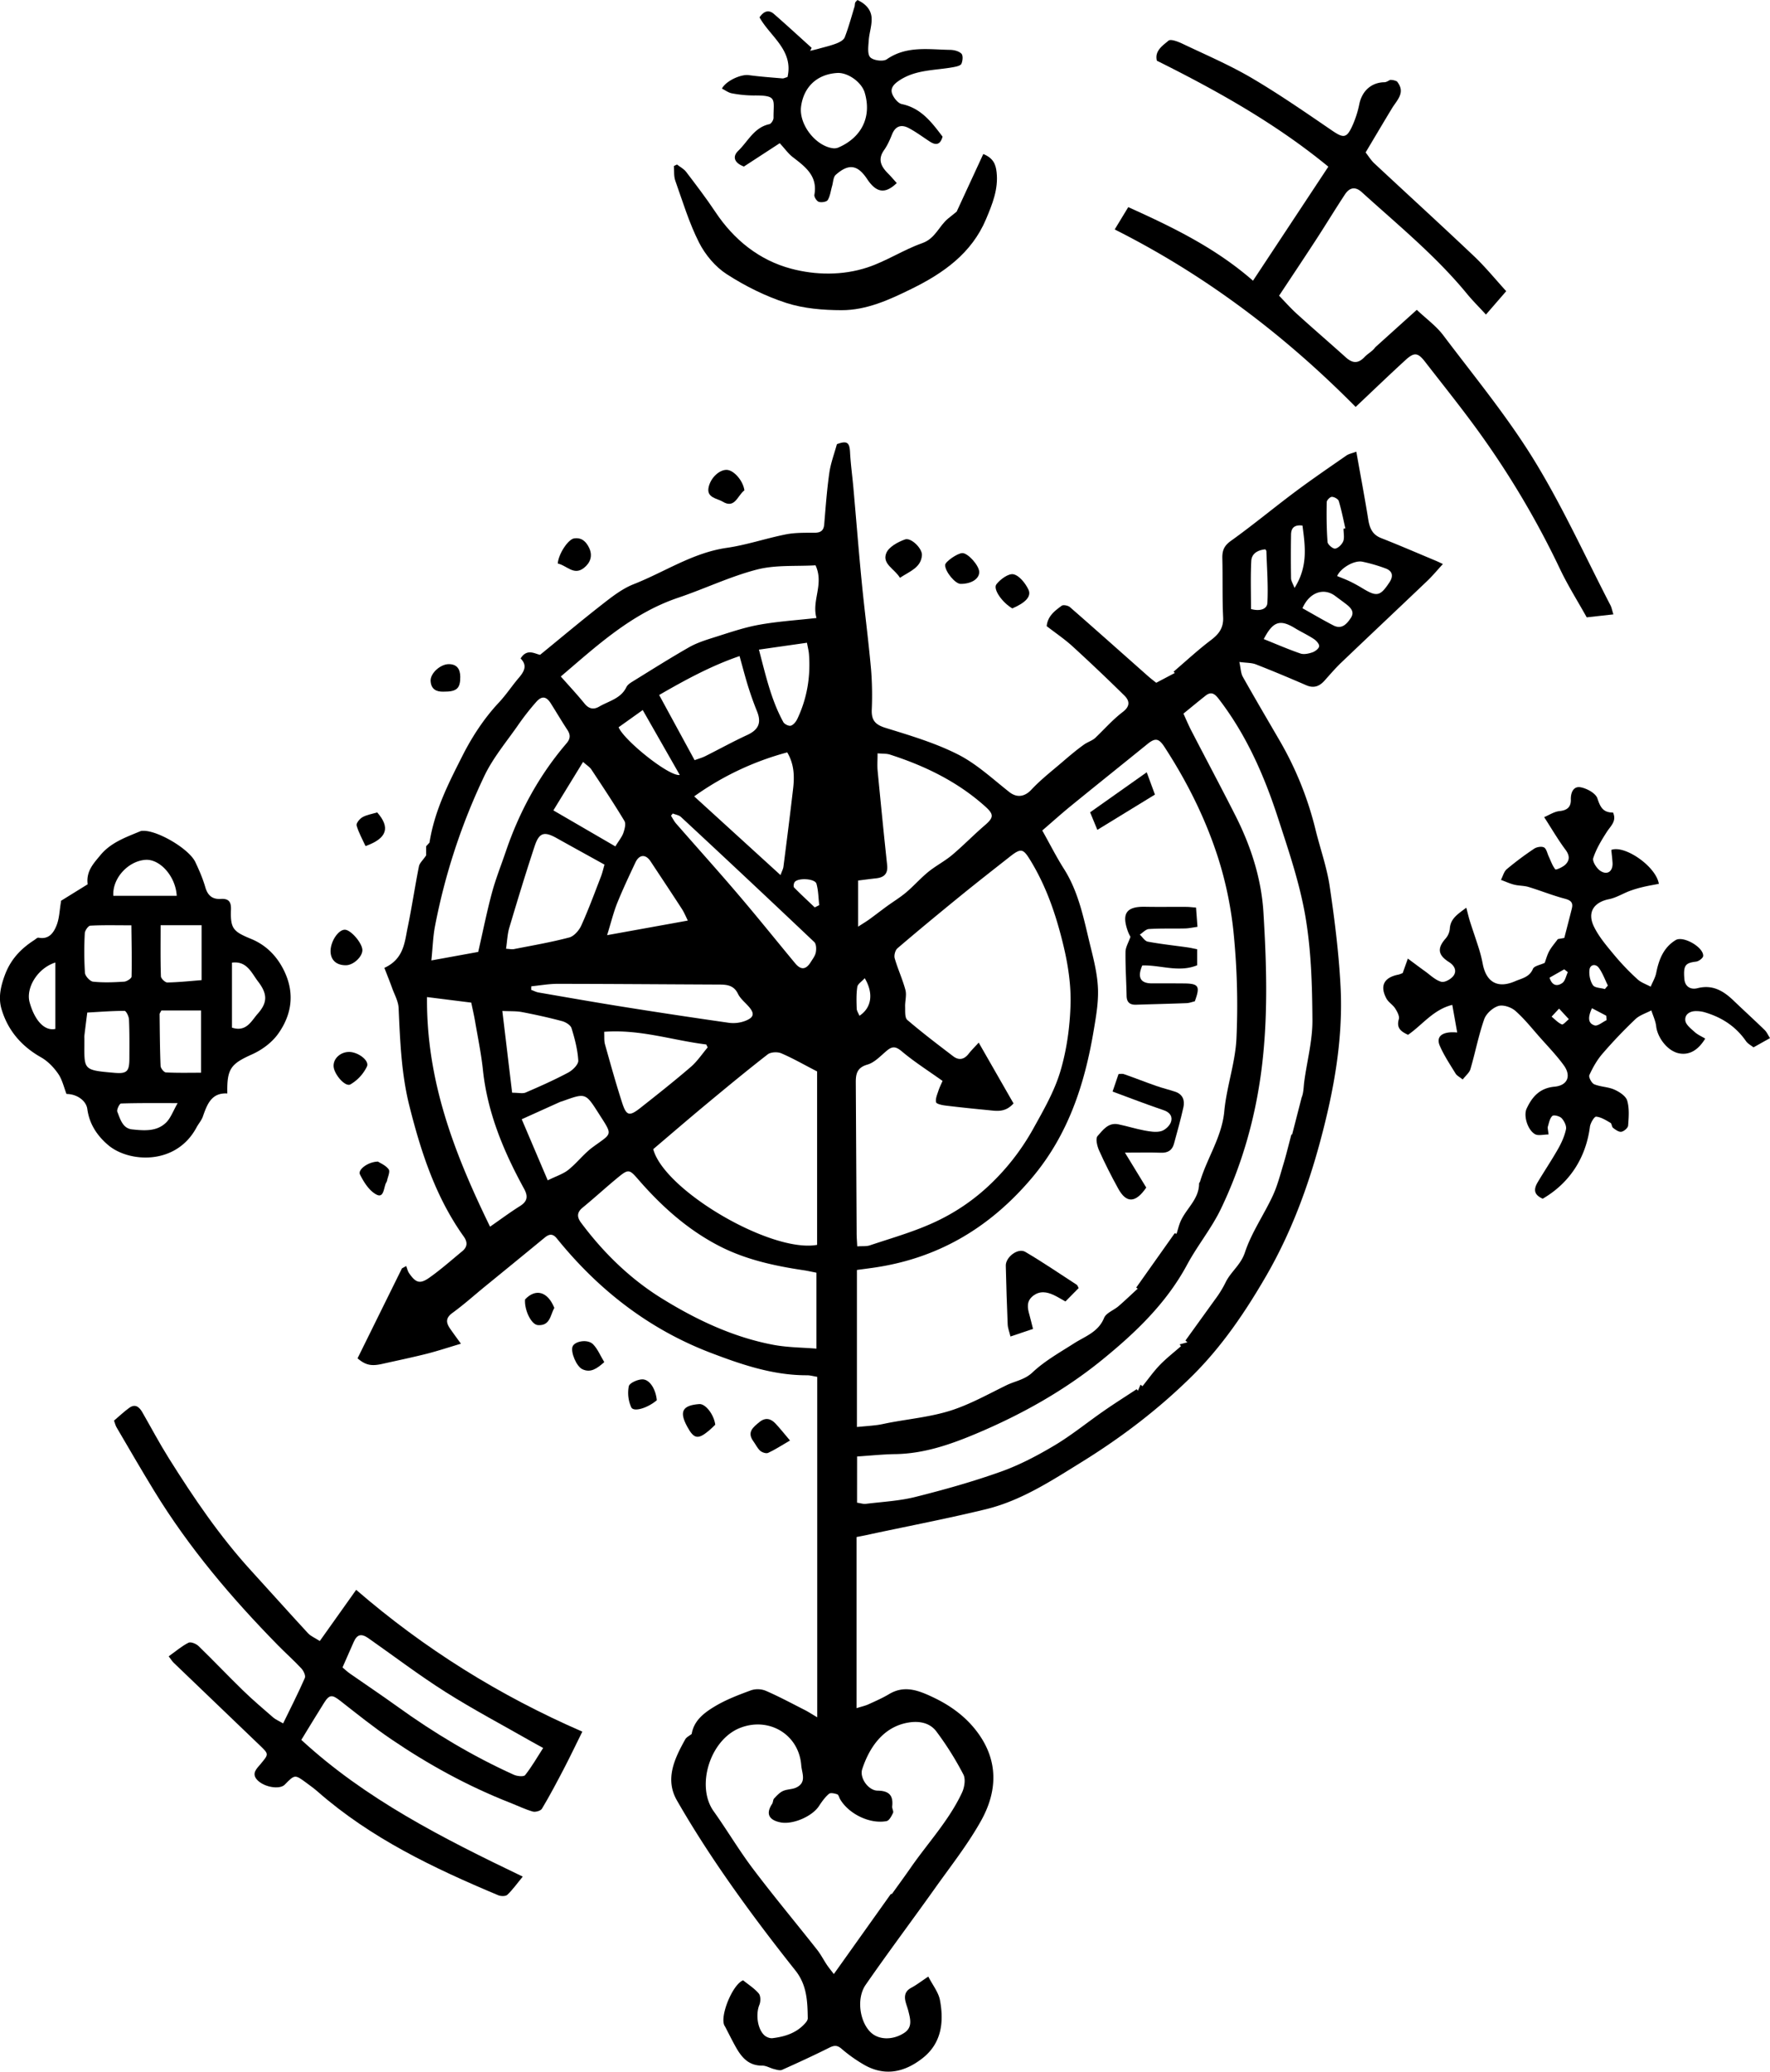 <?xml version="1.0" encoding="UTF-8"?>
<svg data-bbox="-0.049 0.03 2103.739 2460.857" viewBox="0 0 2103.68 2460.89" xmlns="http://www.w3.org/2000/svg" data-type="shape">
    <g>
        <g>
            <path d="M1018 1825.82v203.29c6.06-1.91 10.28-2.8 14.11-4.54 8.32-3.79 16.77-7.47 24.59-12.16 18.34-11 35.19-4.28 52 3.64 20.76 9.8 39 22.92 52.88 41.54 25.39 34.06 23.85 70.44 4.43 105.24-15.63 28-35.8 53.56-54.49 79.82-27.38 38.49-55.76 76.27-82.67 115.09-11.47 16.55-6.89 45 6.74 57.12 9.4 8.35 25.63 8.8 39.14-.05 10.17-6.66 7.15-16.79 4.78-26.25-.89-3.55-2.28-7-3.19-10.52-1.84-7.17-.61-12.87 6.72-16.79 6.33-3.39 12.09-7.87 20.26-13.31 5.18 10.14 12.12 18.66 13.88 28.15 4.83 25.95 1.91 51-20.66 68.75-21.21 16.68-44.75 22.11-69.63 7.83a174 174 0 0 1-26.74-19c-5.48-4.73-9.29-3.88-15-1-18.34 9.15-37 17.75-55.66 26.09-2.54 1.13-6.39-.15-9.48-.91-4.77-1.18-9.41-4.15-14.09-4.12-17.17.15-25.4-11-32.48-24-4-7.28-7.67-14.71-11.51-22.07-.3-.59-.73-1.11-1-1.71-5.49-11.25 9.71-48.64 22.27-53.57 6.14 5 13.34 9.49 18.57 15.66 2.38 2.8 2.4 9.54.8 13.38-4.4 10.55-2.65 28.09 5.69 36.08 2.36 2.26 6.7 4 9.84 3.63 15-1.8 29.12-6.28 39.43-18.39 1.23-1.44 2.54-3.48 2.51-5.22-.32-20.11-.92-39.49-14.76-56.89-27.13-34.1-53.5-68.9-78.5-104.6-22.09-31.54-43.13-64-62.27-97.37-14.51-25.33-2.83-49.68 9.94-72.55 1.49-2.67 5-4.22 7.62-6.33 2.68-16.14 15-25.23 27.26-32.64 13.47-8.14 28.56-13.84 43.43-19.3a25.73 25.73 0 0 1 17.49.67c15.73 6.83 30.89 15 46.2 22.76 4.35 2.21 8.45 4.93 14.84 8.69v-404.43c-4.57-.73-8.38-1.88-12.18-1.86-40.15.14-77.58-12.64-114.15-26.58-73.51-28-133.77-74.88-183.11-135.92-4.76-5.89-9-5.48-14.34-1.11q-35.48 29.16-71.09 58.14c-12.88 10.53-25.29 21.68-38.72 31.43-8.15 5.92-7.67 11.47-2.87 18.46 3.62 5.26 7.42 10.39 13 18.09-15.4 4.56-28.12 8.8-41.09 12.06-17.37 4.37-34.93 8-52.41 11.92-12.7 2.86-19.73 1.66-29.37-6.62l52.77-106.86 5.07-2.77c1.11 2.84 1.72 6 3.4 8.47 8.1 11.72 13 13.31 24.61 5 13.45-9.54 25.85-20.56 38.61-31.06 6.24-5.13 6.48-10.84 1.74-17.47-33.31-46.64-50.66-99.89-64.48-154.74-9.69-38.41-11.14-77.54-12.91-116.77-.35-7.8-4.71-15.46-7.49-23.09-3-8.33-6.34-16.55-9.42-24.52 23.12-10.63 24-30.23 27.65-47.89 5-24.12 8.6-48.51 13.41-72.67.79-4 4.69-7.28 8.55-13v-10.86c1.54-1.68 3.49-3.84 4-4.35 6.06-38.56 23-71.16 39.31-103.43 11.42-22.54 25.82-44.47 43-62.8 8.81-9.39 15.54-19.78 23.67-29.32 6.56-7.69 10.69-14.8 2.32-23.2 7.67-12.57 17.5-5.15 23.21-4.39 26-21.21 49.79-41.22 74.31-60.29 11.5-9 23.55-18.33 36.89-23.58 36.77-14.45 70.11-37.31 110.52-43.15 23.7-3.42 46.73-11.32 70.3-16 11-2.17 22.53-1.9 33.82-1.95 7.29 0 11.16-2.22 11.8-10 1.72-20.43 3.17-40.93 6.08-61.21 1.68-11.66 6-22.95 9-34 11.91-4.49 15-2.09 15.6 9.23.73 14.25 2.72 28.44 4 42.68 3.33 37.32 6.26 74.69 9.91 112 3.36 34.3 7.91 68.48 11 102.8a392.94 392.94 0 0 1 .88 48.9c-.42 12.46 4.31 17.66 16.48 21.42 29.14 9 58.85 17.8 85.89 31.48 22.2 11.22 41.19 29 61 44.62 9.22 7.28 18.48 5.73 26.37-2.74 11-11.78 23.89-21.79 36.18-32.32 8.54-7.32 17.13-14.65 26.27-21.17 4.67-3.34 10.61-4.91 14.19-8.69 10.53-10.1 20.29-21.21 31.83-30 9.19-7 8.41-13.35 1.9-19.75q-30.18-29.71-61.46-58.3c-9.52-8.67-20.32-15.94-30.73-24 1.17-12 9.69-18.25 17.81-24.23 1.93-1.42 7.61-.3 9.83 1.64 31.06 27.09 61.81 54.53 92.68 81.85 3.39 3 7 5.72 9.87 8l22.11-11.64-1.53-1.51c14.74-12.59 29-25.86 44.42-37.52 9.58-7.24 15.08-14.54 14.5-27.24-1.08-23.28-.38-46.64-.94-70-.21-9 2-14.81 10.14-20.61 26-18.59 50.56-39 76.15-58.14 20-14.95 40.7-29.07 61.25-43.33 2.88-2 6.7-2.63 11.71-4.51 5 28.2 9.95 54.19 14.15 80.31 1.65 10.23 4.71 18.15 15.34 22.32 21.66 8.5 43 17.76 64.52 26.73 2.92 1.22 5.76 2.63 8.89 4.07-6.71 7.29-12.29 14.07-18.59 20.08-34 32.39-68.15 64.51-102.09 96.91-6.95 6.63-13.28 14-19.66 21.16-6.15 7-12.84 9.85-22.08 5.85-19.82-8.58-39.73-16.95-59.84-24.79-5.16-2-11.21-1.71-19.65-2.84 1.73 7.86 1.71 13.37 4.06 17.55 14.52 25.8 29.56 51.32 44.44 76.91a397.69 397.69 0 0 1 42.15 105.21c5.5 22.27 13.35 44.15 16.7 66.71 5.85 39.41 10.84 79.12 12.92 118.87 3.28 62.71-8 124.13-24.24 184.38-15 55.72-35.19 109.67-64.27 159.86-24.62 42.49-52.2 83.18-87 117.79-39.73 39.48-84.18 73.41-132 103-36.36 22.51-72.19 46-114.15 56.2-44.89 10.93-90.32 19.63-135.51 29.27-5.65 1.35-11.16 2.36-18.1 3.71ZM1396.12 1465l2.29.57c1.34-4.38 2.42-8.87 4.07-13.12 6.24-16.07 22.59-27.22 22.61-46.37 0-.9 1-1.75 1.26-2.69 8.41-28.15 25.88-52.77 28.75-83.38 2.71-29 13.05-57.42 14.44-86.36a866.94 866.94 0 0 0-3-121.55 441.07 441.07 0 0 0-18.68-92.73c-14.93-46.67-36.85-90.58-63.71-131.84-6.73-10.34-10.79-11.48-20.41-3.69-30.24 24.52-60.67 48.82-90.86 73.42-11.7 9.54-22.94 19.66-34.12 29.29 9.34 16.65 16.83 31.54 25.72 45.53 18.31 28.79 24 61.77 32 93.91 4 16.08 7.93 32.59 8.49 49s-2.38 33-5.12 49.24c-10.78 64.11-30.3 124-73.61 175.21-49.82 58.84-111 95.21-187.21 106.34-6.47.94-13 1.77-20.57 2.8v186.52c9.09-.85 16.42-1.36 23.7-2.28 4.9-.61 9.72-1.83 14.59-2.75 24.4-4.6 49.52-7 73-14.42 23-7.31 44.61-19.47 66.5-30.16 10.27-5 21.5-6.33 31-15.3 14.44-13.6 32.37-23.62 49.28-34.43 13.26-8.48 28.78-13.27 35.68-30.18 2.45-6 11.53-9.11 17.19-14 7.81-6.72 15.25-13.88 22.84-20.85l-1.87-1.14Zm-377.27 15.55c6.1-.43 10.94.16 15.1-1.24 24.82-8.33 50.21-15.5 74-26.21a242.92 242.92 0 0 0 70.32-47.53 276.55 276.55 0 0 0 49.42-64.17c12.2-22 25.2-44.39 32.4-68.25 7.66-25.42 11.41-52.69 12.25-79.3.74-23.24-2.83-47.2-8.26-69.94-8.49-35.58-20.1-70.36-39.51-102-8.39-13.69-10.9-14.82-24.06-4.48-19.88 15.62-39.8 31.19-59.41 47.14-25 20.37-49.94 40.92-74.47 61.91-2.67 2.27-4.26 8.43-3.26 11.9 3.65 12.73 9.37 24.88 12.75 37.66 1.63 6.17-.6 13.27-.37 19.92.18 5.34-.52 12.94 2.56 15.57 17.65 15.12 36.2 29.2 54.71 43.3 6.61 5 12.94 3.81 18.19-3 2.91-3.76 6.35-7.12 12-13.31 14.77 25.77 28.25 49.31 41.38 72.23-9.79 11-20 9-29.84 8-17.06-1.64-34.11-3.38-51.12-5.47-4-.49-10.67-1.91-11.1-4-.88-4.19 1.38-9.18 2.83-13.67 1.3-4 3.27-7.81 4.89-11.58-17.29-12.33-33.64-22.67-48.29-35-7-5.87-11.11-6.57-17.73-1.12-7.41 6.1-14.59 14.21-23.24 16.7-12.55 3.6-13.93 11.27-13.87 21.45l1 177.81c-.06 4.98.39 9.88.73 16.71Zm-.23 304.47c4.57.66 7.55 1.74 10.36 1.39 19.7-2.44 39.81-3.42 59-8.22 34.22-8.58 68.33-18.15 101.54-30 22.14-7.87 43.4-19.07 63.66-31.13s38.91-27.31 58.46-40.86c12.92-9 26.2-17.37 39.32-26 .49.61 1 1.22 1.48 1.84l3.09-7.2 2.34 1.82c6.84-8.46 13.13-17.43 20.65-25.23 7.75-8 16.68-14.92 25.09-22.31L1402 1597l9.29-2.51-2.36-2.06 35.34-49a127.83 127.83 0 0 0 12.61-20.56c6.22-12.46 17.86-20.37 22.73-35.11 7.75-23.44 22.43-44.5 33-67.13 5.57-11.94 8.91-25 12.74-37.67 3.53-11.69 6.36-23.6 9.51-35.41l.84.24 11.28-43.93c2.49-6 2.28-12.65 3.16-19.17 3.27-24.32 9.87-48.62 9.71-72.88-.28-41.14-1.45-82.81-8.37-123.2-6.82-39.77-20.09-78.61-32.64-117.17-16.42-50.48-37.7-98.86-70.5-141.39-4.79-6.21-8.93-8.83-15.49-3.67-8.3 6.53-16.42 13.29-26.32 21.32 2.85 6.17 5.84 13.38 9.42 20.3 17.41 33.66 35.29 67.1 52.41 100.91 18.38 36.28 30.84 74.82 33.29 115.32 3.81 63.1 5.68 126.35-2.73 189.38-7.55 56.55-23.16 110.86-47.74 162.15-11.15 23.26-28 43.72-40.28 66.53-24.56 45.68-61.14 80.58-100.39 112.56-45.38 37-96.35 65.45-150.29 88.16-30.71 12.92-62.15 23.81-96.2 24.31-14.84.22-29.65 1.81-45.36 2.83Zm40.11 464.89 1.39-.15c7.47-10.43 15.07-20.78 22.39-31.33 20.53-29.54 45.5-56.12 60.88-89.05 2.91-6.24 4.46-16 1.58-21.54a370.14 370.14 0 0 0-32.1-51.1c-7.78-10.32-20.37-12.76-33.58-10.47-30.54 5.29-46.5 30.87-54.52 55.23-3.45 10.48 7.33 25.44 18.21 25.57 13.56.17 18.88 5.57 17.41 18.75-.28 2.54 1.9 5.78 1 7.74-1.78 3.73-4.55 9.11-7.7 9.71-19.81 3.79-44.87-8.47-55.15-25.92-1.18-2-1.79-5.3-3.42-5.88-3.1-1.1-8.05-2.19-9.91-.58-4.67 4-8.42 9.28-11.85 14.51-8.15 12.4-31.28 22.37-45.92 19.36-14-2.88-17.34-10.58-9.74-22 1.22-1.82.91-4.8 2.31-6.31 3.15-3.37 6.5-7.07 10.56-8.93 4.91-2.25 11.08-1.82 15.91-4.18 12.53-6.1 6.56-16.94 5.82-26.41-2.93-37.14-39-57.84-73-44.25-35.53 14.23-52.4 69.1-31.11 98.88 16 22.43 30.08 46.34 46.7 68.32 24.63 32.6 50.84 64 76.17 96.09 4.41 5.58 7.68 12 11.67 18 2.49 3.68 5.34 7.11 8.31 11Zm-87.59-771.17v-206c-15.57-8-28.75-15.62-42.63-21.55-4.5-1.92-12.46-1.52-16.12 1.31-25.19 19.57-49.79 39.92-74.34 60.31-20.91 17.37-41.5 35.14-61.66 52.25 13 49.06 140.32 123.66 194.75 113.71Zm-.78 33.08c-6.86-1.33-11-2.3-15.24-2.92-34.72-5.17-68.93-12.62-100.32-28.8-37.44-19.29-68.35-47-95.85-78.61-11.1-12.76-11.9-13.22-25.47-2-13.86 11.43-27.09 23.61-41 35-7.14 5.82-6.79 11.38-1.85 18 26.52 35.59 58.34 66.57 95.57 89.66 40.8 25.29 84.8 46.24 132.8 55.32 17.21 3.25 35 3.2 51.36 4.56ZM666.52 803.59c9.55 10.81 19.28 21.18 28.2 32.18 5.24 6.46 10.94 7.39 17.45 3.59 11.45-6.68 25.72-9.44 32.32-23.14 1.21-2.51 4-4.56 6.49-6.1 22.54-13.9 44.94-28.09 67.93-41.21 9.12-5.2 19.47-8.51 29.57-11.68 17.64-5.54 35.26-11.71 53.36-15 22.26-4.06 45-5.46 68.58-8.12-6-20.82 9.26-40.09-1.15-62.58-22.88 1.38-47.18-.7-69.46 5-32 8.24-62.32 22.9-93.79 33.51-55.89 18.85-97.7 58.07-139.5 93.55Zm-98.15 327.19c5.78-25.25 10.29-47.94 16.3-70.22 4.47-16.57 10.9-32.6 16.43-48.88 16.09-47.36 39.58-90.58 72.19-128.63 4.74-5.53 4.86-10.22 1-16.1-6.76-10.28-13-20.88-19.58-31.3-5.33-8.5-10.71-9.41-17.44-1.78a298.69 298.69 0 0 0-21.45 27.4c-13.85 19.92-29.88 38.91-40.21 60.57a737.66 737.66 0 0 0-58.67 178.72c-2.27 11.84-2.6 24.06-4.25 40.33ZM1043 894.89c0 8.24-.51 14.48.08 20.62 3.6 37.35 7.28 74.69 11.29 112 1.12 10.35-3.52 14.78-13.07 15.83-7.19.79-14.36 1.76-21.43 2.63v54.81c6.45-4.17 10.23-6.39 13.76-9 6.9-5 13.61-10.25 20.49-15.26 7.62-5.54 15.76-10.45 22.93-16.51 9.07-7.67 17-16.76 26.18-24.25 8.93-7.27 19.43-12.64 28.24-20 13.37-11.24 25.58-23.85 38.83-35.25 11-9.43 11.19-13.07.47-22.67-32.91-29.45-71.61-48.16-113.2-61.52-3.93-1.24-8.35-.86-14.57-1.43Zm-535.49 289.52c-.9 99.55 32.48 185.73 74.93 272.76 12.88-8.93 23.91-17.18 35.54-24.46 9-5.67 9.81-11.62 4.83-20.71-24.21-44.2-43.46-90.12-48.84-141-2.06-19.46-6.08-38.71-9.37-58-1.2-7.06-2.87-14-4.51-22Zm210.94-157.34c-19.72-10.91-38.26-21.09-56.72-31.41-14.83-8.3-20.88-6.83-26.24 9.32-10.65 32.12-20.48 64.51-30.15 96.94-2.28 7.68-2.55 16-3.92 25.09 4.35.24 7 .9 9.33.43 22-4.33 44.17-8.1 65.82-13.83 5.72-1.51 11.66-8.37 14.31-14.22 8.57-18.91 15.75-38.47 23.26-57.85 1.86-4.82 2.98-9.92 4.31-14.47Zm209.21 12.44c1.83-5.06 3.14-7.35 3.44-9.76 4-31 7.93-62 11.53-93 1.7-14.61 1.28-29.08-7-43A341.59 341.59 0 0 0 825.06 946ZM825.56 903c5.2-1.91 9-2.93 12.5-4.67C854.68 890 871 881 887.84 873.21c13.65-6.26 17.49-14.45 11.84-28.37-3.88-9.53-7.32-19.26-10.41-29.08-3.55-11.31-6.48-22.81-10.3-36.4-33.63 11.51-63.77 27.9-95.54 46.21 14.35 26.43 27.9 51.3 42.13 77.43Zm-194.11 268.63-.09 4.23c2.93 1.06 5.78 2.59 8.8 3.11 34 5.87 68 11.85 102.1 17.27q62 9.88 124.12 18.74a40 40 0 0 0 19.28-2.25c10.94-4.26 11.43-9.07 3.59-17.72-4.24-4.68-9.51-9-12.15-14.46-4.86-10.1-13-11-22.38-11-63.93-.27-127.86-.8-191.79-.85-10.49-.05-20.99 1.89-31.48 2.93Zm86.63 54c.32 5.84-.24 10.59.95 14.85 6.52 23.29 13 46.61 20.44 69.61 5 15.48 8.59 16.27 21.71 5.93 20.21-15.92 40.4-31.9 59.9-48.67 7.65-6.58 13.4-15.36 20-23.14-.57-1.17-1.13-2.34-1.7-3.5-39.79-4.82-78.38-18.24-121.3-15.04Zm-109.41 72.39c7.74 0 12.54 1.32 16.12-.22 17.09-7.37 34.14-14.95 50.55-23.69 5.26-2.81 12.21-9.62 11.95-14.23-.75-13-4.17-26-8-38.5-1.14-3.67-6.91-7.22-11.21-8.37-15.73-4.2-31.67-7.71-47.66-10.77-6.88-1.31-14.1-.86-23.37-1.32Zm42.33 104.1c10.21-5.06 18.39-7.56 24.58-12.53 10.3-8.25 18.46-19.27 29.05-27 23.66-17.33 24-13.09 6.35-40.83-15.06-23.61-15.32-23.44-42-13.84-1.25.45-2.57.73-3.78 1.28-14.4 6.47-28.79 13-45.11 20.35 10.45 24.54 20.24 47.55 30.91 72.57Zm148.6-435.76-2.11 2.64c2 3.09 3.63 6.47 6 9.21 24.46 28 49.37 55.63 73.5 83.92 23.08 27 45.35 54.77 68.05 82.13 6.89 8.31 12.87 7.77 18.67-1.57 2.27-3.66 5.18-7.38 5.92-11.41s.59-9.92-1.83-12.21q-78.8-74.68-158.38-148.53c-2.42-2.28-6.51-2.83-9.82-4.18Zm-78 144.51 95.9-17.32c-2.08-4.12-4.11-9.27-7.06-13.83-12.25-18.93-24.77-37.67-37.18-56.49-5.79-8.78-13.41-8.47-18 1.21-7.49 15.91-15 31.82-21.61 48.12-4.51 11.22-7.36 23.11-12.08 38.31Zm-63.9-148.23c26.2 15.23 49.62 28.83 73.68 42.8 4.25-7 7.79-11.15 9.49-16 1.56-4.47 3.28-10.92 1.25-14.28-12.47-20.73-25.89-40.9-39.26-61.08-2-3-5.35-4.94-9.87-9ZM902 771.68c8.22 31.27 14.68 60 29 86.09 1.36 2.48 6.48 5 8.9 4.27 3.11-.92 6.13-4.69 7.69-7.94 11.59-24.34 15.9-50.1 13.89-76.93-.31-4.07-1.39-8.09-2.38-13.65ZM735.24 863.9c6.29 15.51 60.28 58.87 72.67 56.65-14.69-25.74-28.95-50.71-44-77.1Zm854-179.61c5.06 2.1 10.23 4 15.15 6.36 5.07 2.44 10 5.18 14.81 8.1 17.19 10.44 21.11 9.67 32.09-6.83 4.84-7.27 4.11-13.54-4.54-16.69a189.11 189.11 0 0 0-27.59-8c-9.57-1.93-25.72 7.38-29.94 17.06ZM1548 722.52c12.38 6.91 24.43 14.06 36.87 20.46 9.82 5 15.79-1.7 20.53-8.8 5-7.42-.12-12.38-5.67-16.68-4.2-3.25-8.53-6.34-12.78-9.54-13.19-9.96-30.4-4.96-38.95 14.56Zm-46 36.64c14.6 5.85 28.88 12.09 43.57 17.13 4.17 1.43 9.81.17 14.26-1.36 3.3-1.14 7.73-4.48 8-7.25s-3.45-6.74-6.41-8.69c-7.19-4.73-15.08-8.38-22.45-12.85-17.55-10.63-25.92-8.24-36.97 13.02Zm-15.12-35.68c10.24 2.82 19 .45 19.42-7.32 1.08-20.39-.54-40.92-1.18-61.39 0-.86-.95-1.69-1.26-2.21-9.53.9-16.28 5.33-16.69 13.82-.96 18.75-.33 37.62-.33 57.1Zm110-95.41 2.11-.41c-2.5-10.85-4.6-21.83-7.83-32.46-.73-2.42-5.37-5-8.23-5-2.11 0-6 3.95-6.09 6.19-.26 15.84-.22 31.74 1 47.52.23 3 6.43 8.23 9.09 7.78 3.71-.63 8.12-5.08 9.59-8.91 1.55-4.31.27-9.78.27-14.71Zm-58.26 70.26c16.26-25.78 12.54-49.75 9.42-74-10.06-1.29-13.5 3.3-13.62 10.63q-.42 25.95 0 51.91c-.01 2.99 2.03 5.95 4.11 11.46Zm-570.27 379.56 5.33-2.68c-1-8.51-1-17.32-3.31-25.45-1.78-6.23-22.26-7.29-26-1.81-1.07 1.59-1.57 5.28-.58 6.29 7.96 8.11 16.33 15.82 24.56 23.65Zm59.4 84.1c-3.72 4.14-8.32 6.9-8.83 10.29-1.29 8.44-1 17.17-.73 25.77.08 2.8 2.06 5.53 3.29 8.57 14.21-9.34 17.23-26.22 6.27-44.62Z"/>
            <path d="M1822.94 546c-31.84-51.71-70.85-99-107.55-147.66-8.4-11.13-20.26-19.65-31.49-30.3l-49.32 44.44c-3.33 4.79-8.85 7.47-12.79 11.63-7.71 8.15-14.47 7.44-22.31.37-19.28-17.36-39-34.28-58.19-51.71-7.65-6.94-14.5-14.76-21.08-21.52 15.91-24 30.33-45.58 44.46-67.3 11.43-17.57 22.29-35.51 33.83-53 5.27-8 12.08-9.89 20-2.69 42.88 38.88 87.87 75.54 124.86 120.54 6.86 8.35 14.59 16 22.73 24.86 8.3-9.59 15.34-17.7 24.08-27.78-12.7-13.9-24.62-28.61-38.24-41.53-39.13-37.09-79-73.41-118.43-110.2-4-3.71-6.89-8.55-10.45-13.06 10.86-18.19 21-35.35 31.33-52.4 6-9.87 16.51-18.72 6.08-31.79a1.26 1.26 0 0 1-.07-.16 18.21 18.21 0 0 0-8.22-1.84c-2.67 1.5-4.74 2.77-6.82 2.8-15.39.23-26.58 10.3-29.77 26a120.84 120.84 0 0 1-8.53 26.3c-6.65 14.47-10.58 14.16-24.07 4.95-31.3-21.37-62.51-43-95.17-62.21-26.31-15.44-54.59-27.55-82.21-40.7-5.27-2.51-14.13-6-16.8-3.74-7 5.93-16.76 12.09-13.8 23.83C1447 108 1516.39 146.8 1578.75 198l-89.54 135.45c-44.82-39.2-96-63.84-148.25-87.41l-16.11 26.53c108.16 54.33 202.43 126 286.37 210.82 21.12-19.91 40-38.11 59.36-55.8 10.1-9.23 14.57-8.89 22.94 1.91 24.27 31.27 49.21 62.11 71.9 94.51a1041.08 1041.08 0 0 1 88.52 151.61c9.2 19.44 20.78 37.76 31.9 57.71l31.71-3.51c-1.64-5.19-2.12-8.17-3.44-10.72-30.04-57.92-57.06-117.68-91.17-173.1Z"/>
            <path d="M200.48 1967.55c8.05-5.74 15.28-12 23.53-16.18 2.71-1.38 9.18 1.21 12 4 17.93 17.35 35.08 35.51 53 52.9 11.45 11.12 23.66 21.46 35.72 31.94 2.65 2.3 6.09 3.7 11.78 7 9.06-18.63 18-36.1 25.81-54 1.19-2.71-1.52-8.46-4.11-11.24-8.84-9.5-18.59-18.13-27.69-27.4-55.22-56.2-105.95-116-147.21-183.43-15.29-25-30-50.36-44.79-75.62-1.44-2.44-2-5.38-3-8 6.5-5.5 12-10.8 18.15-15.19 6.94-5 11.79-1.14 15.4 5.13 10.44 18.18 20.28 36.74 31.41 54.5 29.56 47.14 60.74 93.14 98.45 134.34 22.43 24.51 44.52 49.34 67.07 73.73 3.35 3.62 8.43 5.65 14.08 9.31 14.87-20.9 28.8-40.49 43.23-60.79 81.42 70.34 170.44 125.7 268.79 168.45-8.38 16.89-15 30.85-22.18 44.56-8.27 15.86-16.65 31.69-25.81 47-1.5 2.53-7.76 4.28-10.94 3.36-9.21-2.66-17.94-6.93-26.91-10.45-50.14-19.66-97.09-45.42-141.53-75.62-20.85-14.17-40.58-30-60.46-45.57-9.41-7.37-12.73-7.57-19 2.34-8.84 14-17.36 28.19-27.16 44.16 76.25 70.29 167.51 116.58 263.16 162.42-6.67 8.11-11.84 15.45-18.21 21.54-2 2-7.78 1.91-10.91.6-76.65-32.16-151.43-67.68-214.7-123.2-4.24-3.73-8.87-7-13.42-10.39-13.57-10-13.63-10-25.7 2.3-5.92 6-24.42 3.07-32.63-5.69-7.37-7.87-.15-13.83 4.11-19 9.72-11.8 10-11.45-1.21-22.22q-51.22-49-102.36-98.14c-1.59-1.55-2.77-3.56-5.76-7.45Zm445.06 108.88c-6.49-3.59-10.24-5.61-13.94-7.72-34.05-19.46-68.82-37.79-101.94-58.72-31.46-19.89-61.2-42.51-91.72-63.91-8.68-6.09-13.66-4.64-17.76 4.87s-8.26 18.78-13.1 29.77c2.67 2.24 5.51 5 8.71 7.22 18.8 13.14 37.89 25.86 56.49 39.26 43.57 31.4 89.42 58.88 138.38 81 3.94 1.78 11.72 2.61 13.44.46 7.72-9.66 13.9-20.53 21.44-32.23Z"/>
            <path d="M270.17 1298.92c-18.86-1.12-24 12.93-29.07 27.41-1.63 4.62-5.16 8.53-7.52 12.93-24.38 45.51-80.48 41.64-104.79 21.16-13.21-11.13-22.6-25.12-25-43-1.3-9.83-12.22-17.87-24.75-17.89-3.07-7.82-5-16.94-9.88-24-5.27-7.62-12.36-15-20.34-19.52-23.29-13.14-39.42-31.89-46.95-57.16-4-13.34-1.27-26.57 3.82-40.35 6.93-18.8 19-31.45 35-41.76 1.67-1.08 3.65-3.15 5.11-2.86 12.38 2.45 18.06-6 21.51-14.82 3.25-8.3 3.46-17.79 5-26.77a11.54 11.54 0 0 0 .19-2.23l31.69-19.62c-2.07-15.53 7.1-24.84 15.08-34.55 12.56-15.27 30.69-21.43 48.1-28.71a6.09 6.09 0 0 1 2-.23c17.09-1.1 55.31 21.18 62.85 37.21 4.52 9.62 8.84 19.48 11.76 29.67 2.87 10 8.44 14.66 18.63 14 9-.57 12.23 3.32 11.9 12.52-.84 22.94 2.73 26.23 24 35 18.29 7.52 31.5 21.21 39.94 39.5 12 26.09 7.94 51-7.84 73.16-7.29 10.25-19 19-30.56 24.23-25.63 11.54-30.46 16.85-29.88 46.68Zm-31.24-98.6h-47.18c-1.27 2.61-2.07 3.5-2.06 4.38.24 20.53.33 41.06 1.17 61.57.11 2.75 4 7.53 6.3 7.65 14 .72 28 .36 41.77.36Zm-82.79-101.13c-19.13 0-34-.42-48.88.43-2.43.14-6.35 5.82-6.49 9.07a407.46 407.46 0 0 0 .18 46.89c.28 3.89 6 10.14 9.69 10.53 12.17 1.28 24.6.78 36.87 0 3.2-.21 8.79-3.84 8.85-6 .48-20.02-.01-40.05-.22-60.92Zm-55.84 134.49c.12 37.31-3.49 37.37 36 40.75 14.61 1.25 17.41-1.83 17.47-16.74.06-15.57.21-31.15-.46-46.69-.15-3.62-3.42-10.18-5.27-10.19-14.78 0-29.55 1.18-44.33 2-1.13 9-2.28 17.91-3.36 26.87a29.37 29.37 0 0 0-.05 4Zm90.6-134.6c0 21.08-.3 40.9.35 60.69.09 2.64 5 7.35 7.65 7.3 13.7-.26 27.37-1.74 40.69-2.77v-65.22Zm19.15-34.93c-1.27-23.25-20.06-44-37.24-42.75-20.38 1.45-39.46 21.78-38.12 42.75Zm65.64 156.58c17.18 5.61 23.11-8.07 30.53-16.42 11.86-13.33 11.92-23.54.38-38.54-7.62-9.91-13.11-24.6-30.91-22.26Zm-209.9-77.35c-21.21 6.67-35.39 30.3-30.55 47.42 6.2 22 18 34.21 30.55 31.44Zm145.35 167c-25.34 0-46.35-.24-67.32.45-1.7.06-5.37 7.36-4.39 9.78 3.51 8.69 6.23 19.78 17.61 21 14.13 1.46 29.32 2.88 40.56-8.32 5.34-5.37 8.04-13.29 13.54-22.91Z"/>
            <path d="M1840.46 1347.64c-6.16 0-12.25 1.81-16.08-.37-8.92-5.09-13.81-22-10-30.22 6.59-14.26 15.69-24.55 33.16-26.18 15.53-1.44 20.26-12.76 11-25.48-8.57-11.78-18.82-22.36-28.51-33.3-9.48-10.7-18.42-22.06-29.12-31.4-4.92-4.29-14.42-7.46-20.12-5.67-6.76 2.12-14.51 9.16-16.82 15.8-6.7 19.27-10.58 39.5-16.32 59.13-1.25 4.3-5.6 7.69-9.19 12.36-3.63-2.92-6.89-4.44-8.46-7-6.64-10.84-13.79-21.55-18.82-33.14-4.84-11.16 3.3-17.35 20.74-15.66-1.86-10.44-3.66-20.53-5.86-32.83-22.61 5.63-35.63 23.9-52.57 35.57-8.65-4-14-8.12-10.94-18.63 1-3.57-2-9-4.38-12.75-2.8-4.36-8-7.27-10.4-11.75-8.1-15.22-2.79-25.09 14.46-28.41a33.41 33.41 0 0 0 4.93-1.85l6.09-17.17c7.79 5.76 14 10.47 20.33 15s12.34 10.62 19.44 12.56c4.1 1.12 12-3.34 14.76-7.54 3.73-5.58 1-11.68-5.57-15.84-13.5-8.58-14.14-16.61-3.91-28.18a20.44 20.44 0 0 0 4.82-11.43c.74-12.09 9.33-17.26 19.6-25 1.79 6.76 2.89 11.67 4.41 16.43 3.51 11 7.37 21.91 10.81 32.93a158.58 158.58 0 0 1 4.31 17.31c4.19 21.9 17.84 29.67 38.48 20.67 7.72-3.36 17-4.67 21.21-14.72 1.45-3.49 8.67-4.57 14-7.11 1.4-3.8 2.76-9.19 5.33-13.92 2.68-4.93 6.53-9.22 10.25-14.32l7.69-1.35c3.18-12.4 6.19-23.75 9-35.15 1.7-7-1.42-9.63-8.44-11.48-14.56-3.84-28.61-9.53-43-13.91-5.49-1.66-11.55-1.35-17.15-2.75-5.37-1.34-10.47-3.74-15.7-5.67 2.25-4.32 3.48-9.83 6.92-12.74a373.9 373.9 0 0 1 32.58-24.35c3-2 8.82-3 11.69-1.46s3.81 6.92 5.55 10.63c2.48 5.27 4.32 11 7.89 15.43.72.88 8.81-2.61 11.94-5.68 5.34-5.22 5.19-10.91.17-17.62-8.62-11.5-15.87-24-25.38-38.77 5.84-2.42 11.85-6.53 18.2-7.16 9.22-.92 13.72-4.93 13.49-13.64s3.29-16.25 11.74-14.64c7.46 1.42 17.85 7.09 19.85 13.21 3.36 10.28 6.73 16.9 18.57 16.77 4.59 10.31-2.83 15.88-7.38 23-6.34 9.86-12.6 20.18-16.17 31.19-1.27 3.91 4.17 12.4 8.76 15.29 8.38 5.28 14.88 0 14.18-10-.35-5.17-1-10.31-1.45-15.06 15.92-6.1 53.12 19.55 56.51 40.27-6.12 1.21-12.46 2.24-18.69 3.73a134.76 134.76 0 0 0-15.92 4.73c-8.26 3.11-16.07 8.06-24.57 9.76-18 3.62-26.24 15.46-18 32.53 6.1 12.57 15.73 23.62 24.76 34.53a290.57 290.57 0 0 0 27 28.07c4.3 4 10.41 5.95 15.7 8.84 2.26-5.47 5.48-10.74 6.6-16.43 3.15-15.85 8.7-30.15 23.1-38.92 9-5.47 33.35 8.55 32.7 18.88-.16 2.49-5.23 6.31-8.38 6.69-12.85 1.57-15.31 4.35-14 20.59.76 9.35 7.69 13 15.53 11 18-4.61 30.85 3.09 42.93 14.68 12.25 11.75 24.83 23.16 37 35 2.44 2.36 3.87 5.76 6.35 9.58l-19.61 11c-2.8-2.26-6.79-4.26-9-7.48-12.35-17.8-29.38-28.58-49.85-34.42a36.4 36.4 0 0 0-8.85-1.15c-7.83-.25-14.29 3.82-13.33 11.26.64 5 6.78 9.66 11.2 13.65 3.52 3.18 8.14 5.13 12.44 7.72-8.24 13.55-18.49 19.71-30.53 17.64-14.32-2.47-26.26-19-27.76-32.2-.73-6.45-3.76-12.64-5.75-18.94-6.39 3.4-13.9 5.61-18.95 10.42-13.68 13-26.81 26.76-39.16 41.07-6.43 7.45-11.48 16.39-15.56 25.37-1.1 2.42 2.69 9.61 5.79 10.91 7.56 3.15 16.52 3 24 6.36 6 2.69 13.59 7.62 15.2 13.1 2.7 9.23 1.82 19.73 1.09 29.59-.21 2.78-4.86 6.83-8 7.34s-7-2.4-9.89-4.61c-1.63-1.23-1.48-5.07-3.12-6-5.4-3.1-11.13-6.8-17-7.32-2.18-.19-6.81 7.52-7.39 12-4.82 37-24.11 66.86-56.12 85.47-9.65-4.33-11.59-10.1-5.92-19.63 8-13.43 16.76-26.41 24.44-40 4-7.14 7.53-15 9.16-22.91.81-4-2.13-9.8-5.19-13.1-2.29-2.46-9.35-4.22-11-2.71-3.08 2.81-4 8.17-5.34 12.61-.54 1.54.23 3.69.77 9.45Zm67-172.75 3.51-4.21c-3.52-7.12-6.19-14.87-10.84-21.15-3.57-4.81-10.25-4-11 2.48-.72 6 .78 13.39 4.1 18.27 2.16 3.26 9.28 3.19 14.2 4.61Zm-15.37 22.76c-4.82 10.48-5.07 17.91 3.11 20.4 3.78 1.15 9.46-4 14.28-6.22-.14-1.76-.29-3.52-.43-5.28Zm-39.1.45-8.89 9.56c4 3.23 7.65 7.33 12.2 9.23 1.63.67 5.47-4 8.3-6.2Zm10.43-43.28-4.3-3.37-17.46 9.92c3.34 10.64 10.06 10 15.21 6.3 3.44-2.48 4.42-8.44 6.52-12.85Z"/>
            <path d="m926.73 170.11-42.56 27.72c-10.92-4.06-14.31-11.34-6.81-18.63 11.64-11.2 18.88-27.82 37.06-31.7 2.17-.46 5-4.95 4.94-7.56-.15-22.46 5-26.73-23.75-26.53a141.62 141.62 0 0 1-25.71-2.53c-4.16-.75-7.92-3.68-11.9-5.63 5.1-9.53 22.91-17.24 31.89-16 13.26 1.78 26.64 2.75 40 3.89 1.52.13 3.14-.81 6.09-1.65 7.31-32.06-20.78-48.21-33.27-70.88 5.12-7.4 10.87-9.48 17.24-3.92 15.1 13.16 29.84 26.75 44.72 40.16l-1.8 3.55c3.36-.82 6.74-1.57 10.07-2.5 7.14-2 14.42-3.65 21.31-6.33 3.72-1.44 8.49-4 9.75-7.26 4.57-11.84 7.89-24.17 11.61-36.34.48-1.56.34-3.3.82-4.85.26-.86 1.22-1.5 2.62-3.09 9.17 4.13 16.17 11 16.84 20.94.6 9-2.78 18.11-3.39 27.25-.45 6.8-1.79 16.17 1.86 19.9s15.26 5.32 19.57 2.34c23.62-16.35 49.74-11.59 75.36-11.21 4.61.07 10.37 1.5 13.38 4.51 2.1 2.12 1.57 8.5 0 12-1 2.25-5.86 3.31-9.17 3.94-22.2 4.2-45.67 2.62-65.68 16.58-6.19 4.33-9.84 9.08-7.36 15.37 1.93 4.87 6.81 11 11.34 12 23.09 4.83 35.57 21.75 48.47 38.68-2.57 9.36-7.6 10.72-14.94 6-8.36-5.42-16.38-11.46-25.14-16.12s-15.92-2.73-20 7.48c-2.56 6.46-5.47 13-9.45 18.63-8.1 11.43-3.24 19.82 5 28.06 3.54 3.55 6.76 7.42 10.06 11.08-13.91 13.41-24.39 11.5-35.22-4.81-11.25-16.93-21.84-18.68-37.31-4.94-3 2.7-3 8.89-4.36 13.49-1.61 5.55-2.24 11.67-5.13 16.43-1.35 2.21-7.47 3.15-10.61 2.13-2.5-.81-5.72-5.81-5.26-8.34 4.12-22.75-11.2-33.59-26.15-45.14-4.85-3.82-8.53-9.11-15.03-16.17ZM996 86.64c-25 1.18-40.78 16.75-43.88 39.76-2.9 21.49 17.32 46.84 37.46 49.65a13.29 13.29 0 0 0 6.77-.76c28-12.09 39.83-36.73 31.39-65.19-3.57-12.1-19.06-23.53-31.74-23.46Z"/>
            <path d="M1137 251.43c11.18-24.18 21.28-46 31.65-68.47 12.22 4.94 14.82 12.62 15.83 21.57 2.28 20.09-5.06 38-12.57 55.85-17.15 40.61-50.66 64.14-88.38 82.68-26.34 12.95-53.53 25.48-83.34 25.41-22-.05-45-1.93-65.74-8.63-24.74-8-48.81-20-70.71-34.14-13.57-8.74-25.55-23.06-32.91-37.58-11.8-23.28-19.44-48.71-28.23-73.45-1.9-5.34-1.2-11.61-1.7-17.45l3.69-1.78c3.68 2.87 8.16 5.14 10.9 8.73 11.87 15.6 23.83 31.2 34.67 47.51 22.12 33.28 52.27 57.41 90 67.47 29.26 7.79 61.2 8.26 90.76-1.45 22.45-7.38 42.83-21 65.17-28.86 15.72-5.54 19.89-20.47 30.91-29.37Z"/>
            <path d="M1069.61 686.36c-6.29-10.62-21.33-16.32-16.33-29.16 2.91-7.44 13.85-13.43 22.45-16.44 7-2.44 20.51 10.67 20 18.72-1.01 14.76-14.21 19.03-26.12 26.88Z"/>
            <path d="M938.93 1711.16c-10.62 6.16-18 11.06-26 14.7-2.36 1.08-7.18-.51-9.42-2.51-3.37-3-5.36-7.49-8.1-11.23-8-10.94-.22-16.82 7.2-22.88 7.13-5.81 13.61-4.2 19.31 2 5.22 5.66 10.08 11.7 17.01 19.92Z"/>
            <path d="M884.75 582.47c-8.17 6-11.28 22.31-25.79 13.46-6.61-4-19.71-4.51-16.68-17.5 2.76-11.84 13.69-21 22.06-20.23 8.2.73 18.88 12.95 20.41 24.27Z"/>
            <path d="M392.89 1129.39c.21-11.59 9.37-25.07 17-25 7.1.07 20.77 16 20.81 24.22 0 8-10.66 17.91-19.47 18-11.62.13-18.54-6.37-18.34-17.22Z"/>
            <path d="M414.92 1249.61c10.64 0 24.41 10.21 21.18 17.31a49.42 49.42 0 0 1-19.62 21.23c-6.23 3.52-19.9-12.54-20-21.91-.18-9.01 8.29-16.63 18.44-16.63Z"/>
            <path d="M1203.18 722.72c-11.75-6.74-23.42-22.89-18.89-28.69 4.69-6 14.5-13.14 20.29-11.84 7 1.57 14 10.56 17.66 18 4.04 8.26-3.43 15.81-19.06 22.53Z"/>
            <path d="M662.88 669.4c1-11.78 12.45-28.78 19.45-29.83 8.94-1.34 14.3 3.76 17.88 11.26 4.66 9.75 1.09 18.12-6.37 23.93-11.9 9.24-20.4-3.17-30.96-5.36Z"/>
            <path d="M850.11 1692.39c-2.3 2.16-4.82 4.77-7.59 7.08-13.06 10.86-17.82 9.91-25.87-5-9.59-17.74-5.59-25.1 14.47-26.59 7.23-.54 17.34 12.12 18.99 24.51Z"/>
            <path d="M1141.76 693.59c-6.48 0-18.4-14.43-18.48-22.34 0-3.94 14.59-14.12 20.46-14.24 6.72-.14 20.08 14.86 20.07 22.53 0 8.15-9.31 14.08-22.05 14.05Z"/>
            <path d="M449.2 1379.85c2.7 1.8 9.25 4.38 12.74 9.19 2 2.71-1.09 9.09-2 13.79a13.59 13.59 0 0 1-1.31 2.65c-2.58 5.83-2.48 18-11.1 13.59s-15.14-14.77-19.72-24c-2.76-5.51 9.33-14.94 21.39-15.22Z"/>
            <path d="M780.62 1663.34c-11 9.35-27.51 14.33-30.36 8.39a41.56 41.56 0 0 1-2.92-25c.8-3.82 10.17-8 15.79-8.18 8.87-.32 16.27 11.45 17.49 24.79Z"/>
            <path d="M624 1543.6c12.63-13.4 26.89-9.52 34.82 10-4.73 8.3-4.85 21.59-19.58 20.48-7.94-.64-16.14-17.98-15.24-30.48Z"/>
            <path d="M448.3 965.06c15.77 17.91 11.89 30.81-13.87 40-3.62-7.94-8.15-15.92-10.61-24.5-.73-2.51 3.68-8 7-9.83 5.01-2.83 11.12-3.73 17.48-5.67Z"/>
            <path d="M718.19 1618.05c-9 8-16.31 12.88-25.87 8.52-7.26-3.31-14.22-20.29-11.87-26.86s18-9.4 24.45-2.84c5.46 5.58 8.59 13.44 13.29 21.18Z"/>
            <path d="M527.25 821.61c-8.1.32-15-2.45-15.46-12.88-.35-9 11.66-19.87 21.74-19.8 9.73.06 13.41 6.08 13.51 14.94.15 13.9-4.16 17.9-19.79 17.74Z"/>
            <path d="M1357.64 1146.85c-6.3 14.43-1.91 21.33 11.37 21.29q19-.06 37.94.08c17.79.15 19.74 3.14 13.12 21.22-3 .68-6.42 2.06-9.92 2.19-20 .78-39.92 1.22-59.88 1.86-7.33.24-11.13-2.76-11.28-10.47-.36-17.45-1.51-34.9-1.3-52.33.06-5.43 3.45-10.82 5.89-17.86a46.23 46.23 0 0 1-2.87-5.93c-8-21.73-2.08-30.18 20.22-29.75 16.29.32 32.58 0 48.88.13 3.52 0 7 .48 11.71.82.56 7.6 1.07 14.36 1.7 22.89-5.44.73-10.12 1.79-14.82 1.9-14.3.32-28.63-.19-42.88.69-3.74.22-7.24 4.31-10.85 6.63 3.15 2.9 5.94 7.71 9.5 8.37 15.61 2.91 31.45 4.58 47.19 6.8 3.78.53 7.51 1.44 11.47 2.21v19.05c-21.83 8.96-43.71-.51-65.19.21Z"/>
            <path d="m1322.33 1296.64 7.07-20.76c1.21 0 4.15-.72 6.55.12 12.86 4.48 25.53 9.51 38.38 14 7.41 2.6 15.09 4.38 22.53 6.89 8.9 3 11.46 10.2 9.65 18.39-3.22 14.58-7.3 29-11.22 43.39-2.14 7.85-7.4 11-15.67 10.66-12.83-.48-25.69-.13-42.62-.13l25.34 41.51c-12.71 18.57-23.67 18.71-33.21 1.43-8.2-14.85-15.89-30-22.84-45.49-2.33-5.19-4.46-14.18-1.85-17.11 6.21-7 12.76-16.43 24.65-14 10.4 2.13 20.58 5.38 31 7.34 6.49 1.22 13.64 2.44 19.78.87 4.65-1.2 10-6.11 11.73-10.63 2.33-6.29-.7-11.65-8.43-14.28-20.3-6.84-40.31-14.63-60.84-22.2Z"/>
            <path d="m1227.75 1578.61-26.79 9c-1.37-5.71-3.14-10-3.32-14.31-1-23.24-1.66-46.5-2.24-69.76-.26-10.27 14.51-21.54 23.16-16.46 20.89 12.24 40.91 26 61.24 39.14.73.47 1 1.66 2.22 3.85-5 5-10.17 10.31-15.73 15.93-5.44-3-9.6-5.64-14-7.68-8.23-3.77-16.48-5.18-24.44 1-8.17 6.35-6.75 14.32-4.33 22.65 1.4 5.03 2.56 10.11 4.23 16.64Z"/>
            <path d="M1304.22 985.79c-3.65-8.86-5.88-14.25-8.6-20.86l67.28-47.55c3.76 10.18 6.55 17.76 9.77 26.49Z"/>
        </g>
    </g>
</svg>
